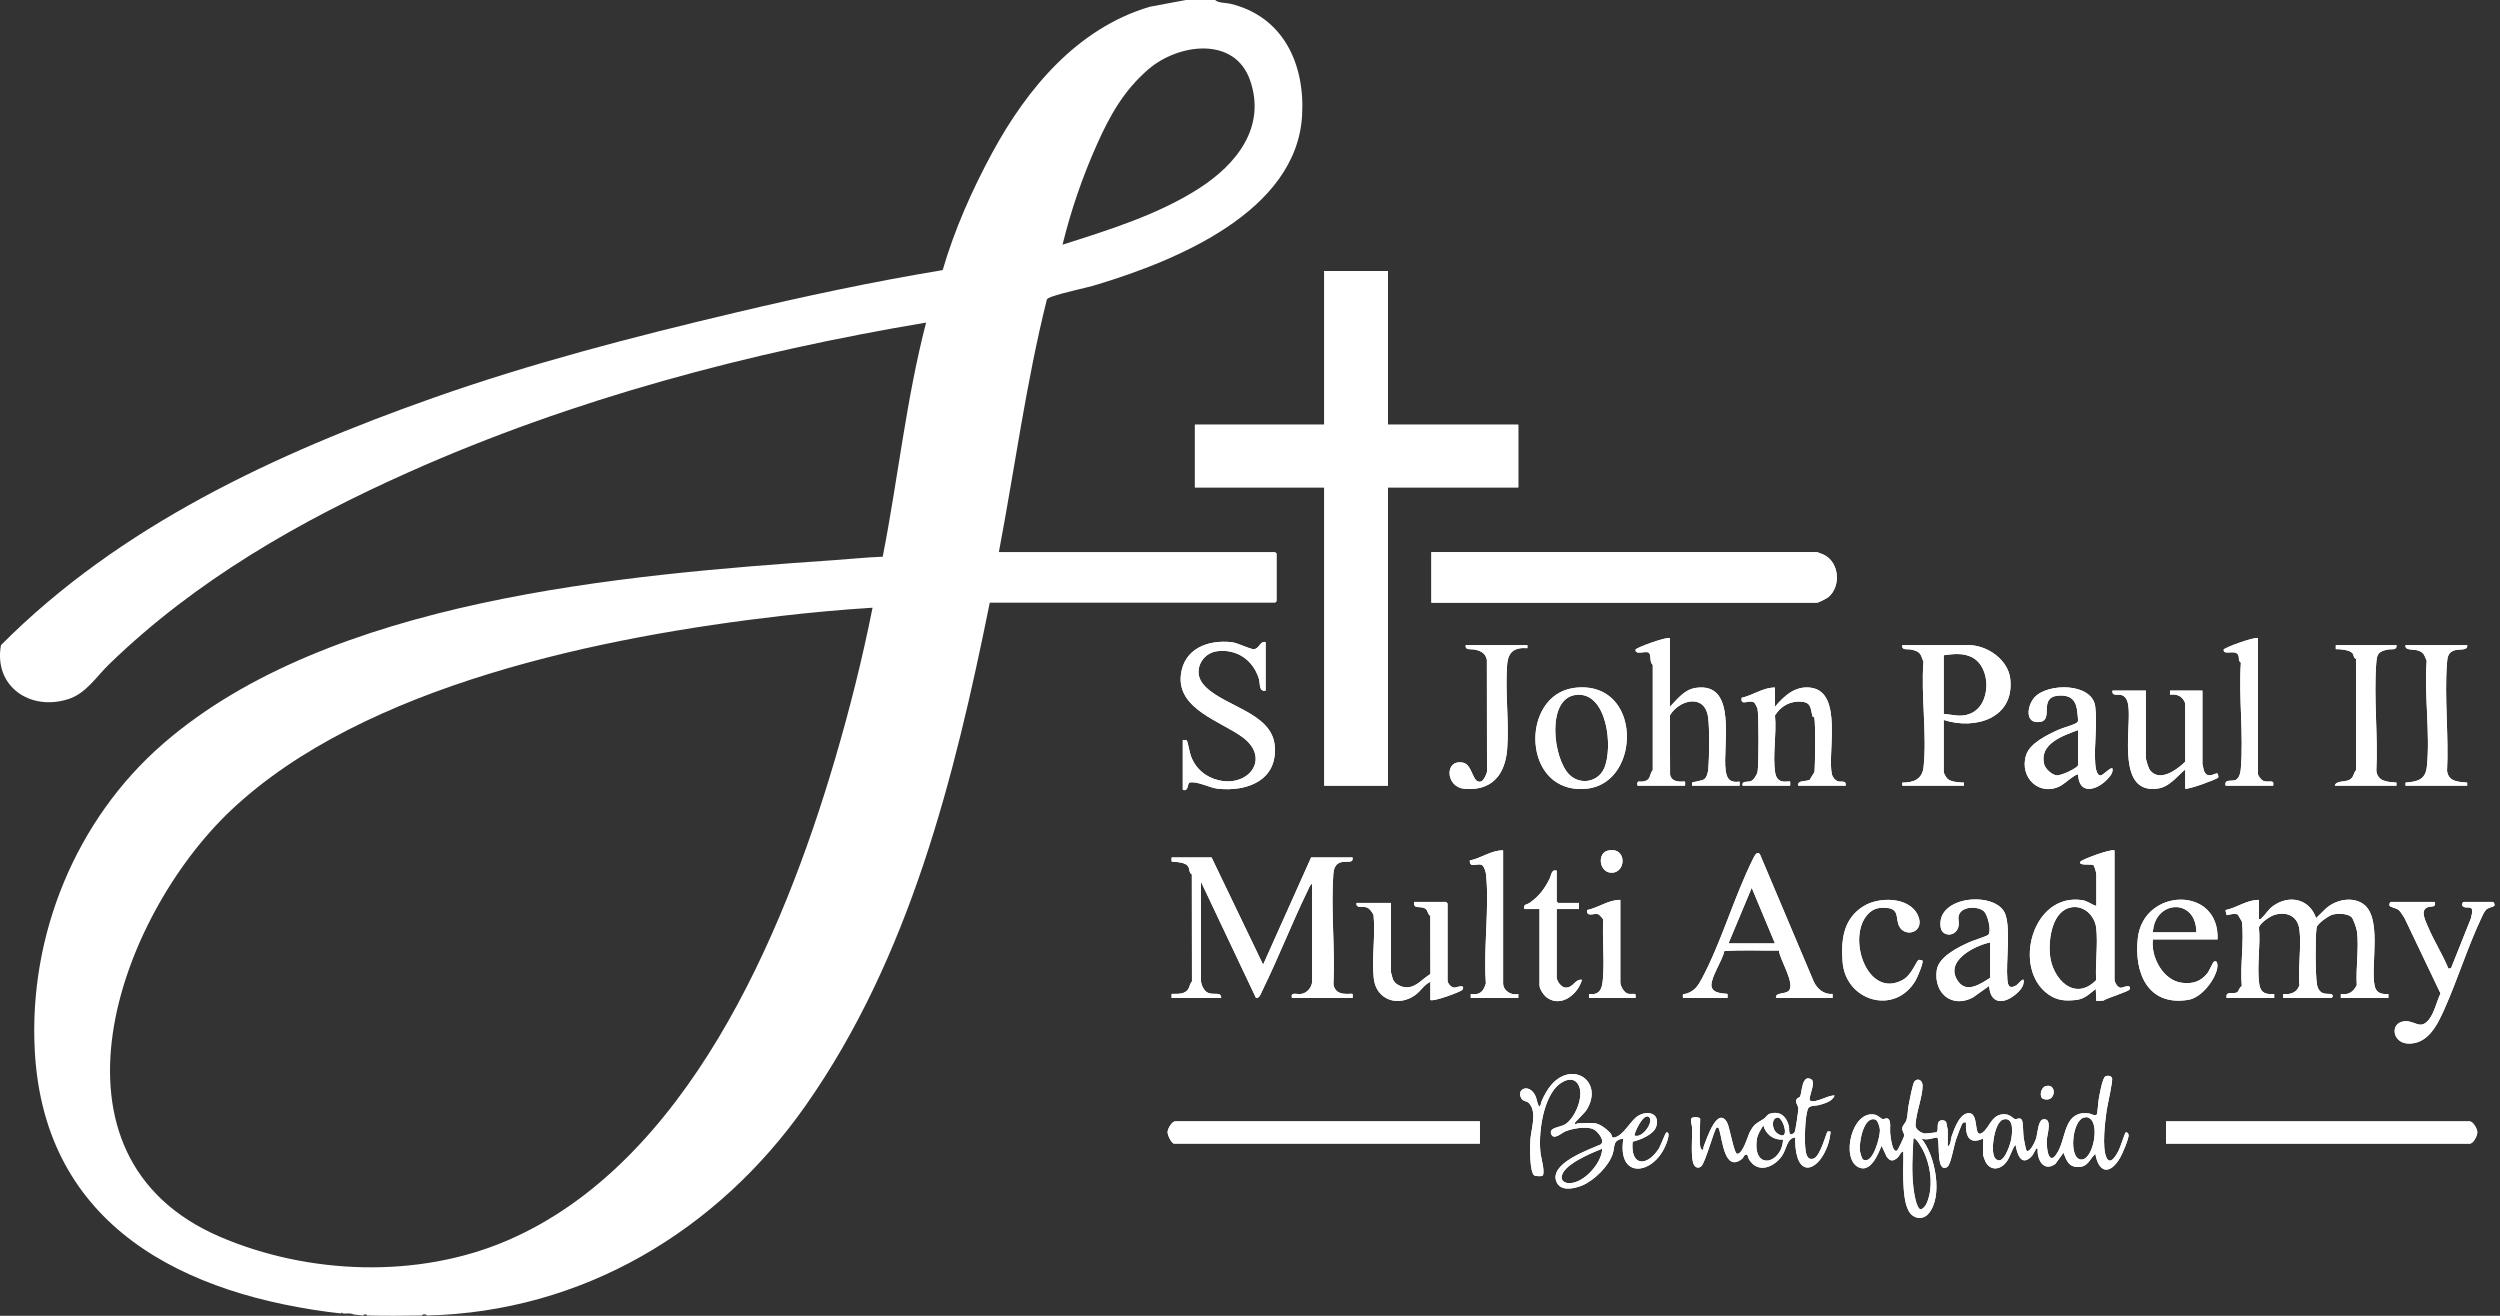 <svg width="152" height="80" viewBox="0 0 152 80" fill="none" xmlns="http://www.w3.org/2000/svg">
<rect x="0" y="0" width="152" height="80" fill="#333333" stroke="none"/>
<path d="M84.385 16.477H80.515V25.821H72.65V29.633H80.515V47.769H84.385V29.633H92.311V25.821H84.385V16.477Z" fill="white"/>
<path d="M87.028 36.642H110.468C110.563 36.642 111.071 36.385 111.171 36.3C111.943 35.635 111.83 34.213 110.911 33.739C110.857 33.712 110.492 33.568 110.468 33.568H87.028V36.642H87.028Z" fill="white"/>
<path d="M101.528 38.793C101.276 38.721 99.447 39.389 99.44 39.499C99.418 39.851 100.048 39.556 100.24 39.682C100.416 39.798 100.27 40.276 100.488 40.418V46.82C100.258 47.094 100.406 47.407 99.947 47.509C99.67 47.57 99.502 47.39 99.562 47.769H102.45C102.462 47.769 102.458 47.532 102.45 47.523C102.412 47.484 101.666 47.67 101.54 47.111L101.529 43.498C102.073 42.56 103.625 42.147 103.847 43.573C103.95 44.233 103.927 46.06 103.864 46.758C103.847 46.953 103.781 47.25 103.621 47.375C103.484 47.482 102.922 47.537 102.88 47.587C102.865 47.605 102.887 47.719 102.879 47.77H105.767C105.779 47.77 105.759 47.568 105.767 47.525C105.211 47.6 104.999 47.399 104.922 46.863C104.71 45.382 105.694 41.45 103.11 41.823C102.399 41.926 101.991 42.505 101.527 42.975V38.794L101.528 38.793Z" fill="white"/>
<path d="M137.286 38.793C137.034 38.721 135.205 39.389 135.198 39.499C135.173 39.9 135.967 39.415 136.106 39.882C136.157 40.05 136.065 40.142 136.246 40.295C136.105 42.385 136.419 44.688 136.241 46.753C136.221 46.977 136.15 47.327 135.92 47.421C135.662 47.527 135.227 47.344 135.32 47.769H138.208C138.299 47.35 137.931 47.605 137.609 47.476C137.492 47.429 137.286 47.174 137.286 47.062V38.793Z" fill="white"/>
<path d="M71.913 45.002V48.014C72.266 48.169 72.192 47.612 72.322 47.581C72.774 47.471 73.551 47.901 74.032 47.953C75.826 48.146 77.686 47.451 77.503 45.341C77.322 43.244 74.168 42.924 73.116 41.553C72.52 40.776 73.086 39.719 73.976 39.597C75.19 39.43 76.182 40.125 76.54 41.263C76.63 41.551 76.521 42.07 76.95 41.99V39.039C76.602 38.956 76.577 39.446 76.24 39.467C75.998 39.483 75.276 39.089 74.885 39.045C73.449 38.886 71.974 39.435 71.796 41.043C71.566 43.125 74.242 43.853 75.556 44.828C77.25 46.085 75.956 47.862 74.11 47.444C73.305 47.261 72.683 46.729 72.403 45.956C72.331 45.757 72.216 45.114 72.164 45.038C72.112 44.961 71.986 45.015 71.912 45.002H71.913Z" fill="white"/>
<path d="M92.865 39.223H89.116C89.068 39.569 89.424 39.44 89.673 39.496C90.047 39.58 90.317 39.709 90.402 40.118L90.41 46.881C90.421 47.039 90.189 47.472 90.056 47.513C89.502 47.682 89.559 46.492 88.948 46.369C87.819 46.14 87.881 47.846 89.021 47.956C90.655 48.114 91.523 47.09 91.638 45.527C91.759 43.881 91.504 42.062 91.633 40.42C91.695 39.624 92.073 39.355 92.865 39.407V39.223Z" fill="white"/>
<path d="M122.226 41.29C122.102 40.108 120.819 39.223 119.683 39.223H115.659C115.611 39.569 115.967 39.441 116.215 39.496C116.753 39.616 116.769 39.745 116.946 40.241C116.787 42.269 117.168 44.651 116.954 46.636C116.872 47.386 116.341 47.584 115.659 47.584V47.769H119.407V47.584C119.112 47.566 118.659 47.557 118.426 47.367C118.343 47.298 118.178 47.018 118.178 46.939V43.773C120.09 44.393 122.474 43.676 122.226 41.29ZM119.793 43.391C119.209 43.628 118.771 43.454 118.178 43.404V39.838C118.761 39.757 119.38 39.686 119.918 39.972C121.08 40.589 121.081 42.868 119.793 43.391Z" fill="white"/>
<path d="M145.704 39.223H142.017C142.005 39.223 142.025 39.425 142.017 39.469C142.273 39.461 142.863 39.512 143.03 39.716C143.123 39.83 143.079 39.992 143.244 40.065L143.251 46.819C143.053 47.053 143.126 47.315 142.771 47.446C142.53 47.535 142.01 47.482 141.957 47.768H145.705V47.584C145.161 47.536 144.571 47.531 144.482 46.872C144.59 44.751 144.319 42.458 144.474 40.358C144.515 39.789 144.574 39.625 145.149 39.497C145.397 39.442 145.753 39.57 145.705 39.224L145.704 39.223Z" fill="white"/>
<path d="M150.004 39.223H146.256C146.199 39.568 146.726 39.461 147.007 39.548C147.385 39.665 147.394 39.845 147.543 40.179C147.383 42.226 147.767 44.631 147.551 46.635C147.466 47.424 146.945 47.524 146.256 47.584V47.768H150.004V47.584C149.46 47.535 148.87 47.53 148.781 46.871C148.89 44.751 148.618 42.458 148.773 40.358C148.802 39.968 148.827 39.667 149.243 39.536C149.534 39.445 150.058 39.582 150.005 39.223L150.004 39.223Z" fill="white"/>
<path d="M95.739 41.822C92.353 42.234 92.526 48.409 96.514 47.947C99.825 47.563 99.845 41.323 95.739 41.822ZM97.52 46.741C97.143 47.555 96.092 47.736 95.442 47.125C94.419 46.164 93.998 42.484 95.799 42.252C97.725 42.003 98.103 45.483 97.52 46.741Z" fill="white"/>
<path d="M107.918 41.805C107.21 41.789 106.578 42.277 105.894 42.424C105.803 42.976 106.373 42.494 106.664 42.721C106.695 42.745 106.846 43.035 106.857 43.082C106.938 43.445 106.937 46.544 106.859 46.925C106.823 47.103 106.626 47.434 106.445 47.495C106.244 47.563 105.881 47.459 105.951 47.768H108.839C108.851 47.768 108.848 47.531 108.839 47.523C108.766 47.446 108.062 47.763 107.932 46.985C107.76 45.959 108.028 44.563 107.918 43.497C108.279 42.918 108.86 42.599 109.548 42.663C110.14 42.718 110.079 43.105 110.194 43.541C110.208 43.593 110.301 43.586 110.311 43.63C110.389 43.959 110.367 46.519 110.317 46.941C110.314 46.974 110.066 47.32 110.041 47.404C109.857 47.535 109.259 47.41 109.329 47.768H112.217C112.261 47.429 111.976 47.557 111.77 47.509C111.577 47.463 111.409 47.234 111.371 47.047C111.109 45.753 112.044 42.124 110.144 41.819C109.173 41.664 108.492 42.29 107.917 42.972V41.804L107.918 41.805Z" fill="white"/>
<path d="M128.438 46.724C128.335 46.613 127.891 47.128 127.722 47.145C127.469 47.169 127.406 46.632 127.392 46.449C127.307 45.353 127.532 44.003 127.389 42.948C127.193 41.507 124.514 41.518 123.708 42.39C123.24 42.896 123.087 44.04 124.042 43.892C124.883 43.762 123.908 42.394 125.149 42.295C125.77 42.246 126.149 42.459 126.272 43.081C126.29 43.17 126.354 43.735 126.343 43.806C126.331 43.896 126.323 43.901 126.252 43.951C126.068 44.081 125.412 44.252 125.141 44.377C124.476 44.681 123.419 45.174 123.184 45.923C122.761 47.272 124.011 48.486 125.325 47.758C125.477 47.674 126.257 46.997 126.349 47.092C126.401 48.362 127.489 48.055 128.133 47.371C128.297 47.197 128.489 46.976 128.438 46.724ZM126.35 46.508C126.35 46.684 125.31 47.173 125.045 47.142C124.758 47.11 124.363 46.757 124.29 46.479C123.957 45.214 125.444 44.725 126.35 44.387V46.508Z" fill="white"/>
<path d="M130.466 41.99H128.438C128.392 42.354 128.759 42.19 128.995 42.263C129.352 42.374 129.401 42.807 129.424 43.125C129.526 44.563 128.728 48.332 131.219 47.939C131.919 47.828 132.354 47.204 132.862 46.785V47.953C133.112 48.003 134.803 47.366 134.865 47.279C134.9 47.229 134.836 47.042 134.825 47.033C134.714 46.95 134.205 47.43 133.996 46.85C133.983 46.813 133.907 46.468 133.907 46.447V41.99H131.941C131.928 41.99 131.949 42.192 131.941 42.236C132.377 42.185 132.712 42.331 132.86 42.762L132.864 46.312C132.365 46.799 131.306 47.59 130.711 46.818C130.633 46.716 130.467 46.184 130.467 46.078V41.99H130.466Z" fill="white"/>
<path d="M91.39 51.704C90.68 51.685 90.051 52.182 89.362 52.319C89.349 52.852 89.869 52.412 90.136 52.62C90.231 52.694 90.337 53.017 90.349 53.145C90.563 55.221 90.185 57.669 90.341 59.784C90.2 60.283 89.97 60.519 89.423 60.434C89.432 60.478 89.411 60.68 89.423 60.68H92.311C92.323 60.68 92.303 60.478 92.311 60.434C91.889 60.546 91.389 60.236 91.389 59.788V51.704H91.39Z" fill="white"/>
<path d="M97.762 51.716C97.101 51.867 97.226 53.008 97.934 53.059C98.891 53.129 98.942 51.447 97.762 51.716Z" fill="white"/>
<path d="M128.96 60.058C128.739 60.056 128.561 59.721 128.561 59.542V51.704C128.293 51.609 126.58 52.263 126.499 52.379C126.304 52.658 127.145 52.519 127.272 52.594C127.341 52.635 127.456 53.071 127.456 53.148V55.085C127.166 54.996 126.926 54.779 126.612 54.731C123.545 54.254 122.321 58.93 124.56 60.472C125.087 60.835 125.561 60.865 126.196 60.801C126.751 60.746 127.011 60.438 127.424 60.125L127.456 60.864L127.888 60.835C128.081 60.688 129.443 60.278 129.481 60.154C129.595 59.779 129.058 60.059 128.96 60.058ZM127.446 59.594C126.134 60.925 124.784 59.526 124.637 58.059C124.54 57.093 124.773 55.343 125.965 55.161C126.726 55.046 127.362 55.685 127.449 56.413C127.566 57.399 127.384 58.586 127.446 59.594Z" fill="white"/>
<path d="M111.42 60.433C110.911 60.478 110.495 60.137 110.282 59.697L107.014 51.964C106.827 51.651 106.624 52.137 106.555 52.277C105.426 54.557 104.653 57.298 103.466 59.514C103.235 59.945 103.045 60.23 102.57 60.403C102.36 60.479 102.286 60.338 102.327 60.679H105.03C105.042 60.679 105.039 60.443 105.03 60.434C104.988 60.392 104.072 60.471 104.054 59.913C104.037 59.379 104.73 58.39 104.838 57.826C105.927 57.744 107.057 57.809 108.161 57.793C108.186 58.301 109.17 59.811 108.762 60.233C108.529 60.475 107.93 60.312 107.979 60.679H111.42C111.432 60.679 111.411 60.478 111.42 60.433ZM105.091 57.359L106.505 53.978L107.918 57.359H105.091Z" fill="white"/>
<path d="M73.664 52.134H71.237C71.225 52.134 71.229 52.371 71.237 52.379C71.272 52.414 71.942 52.372 72.192 52.623C72.372 52.804 72.254 53.052 72.464 53.161L72.471 59.669C72.277 59.893 72.37 60.117 72.067 60.311C71.79 60.489 71.266 60.403 71.237 60.434C71.229 60.443 71.225 60.68 71.237 60.68H74.248C74.245 60.232 73.731 60.574 73.357 60.311C73.162 60.175 73.019 59.829 73.019 59.604V53.61L76.368 60.684C76.584 60.705 76.677 60.375 76.758 60.21C77.738 58.213 78.548 56.123 79.521 54.122C79.584 53.991 79.641 53.8 79.777 53.733V59.666C79.777 60.011 79.479 60.376 79.128 60.431C78.823 60.477 78.455 60.277 78.549 60.68H82.235C82.248 60.68 82.244 60.443 82.235 60.435C82.17 60.366 81.187 60.654 81.073 59.845C81.179 57.659 80.913 55.313 81.065 53.147C81.141 52.062 82.042 52.547 82.208 52.323C82.252 52.262 82.234 52.2 82.235 52.135H79.716L76.797 58.652L73.664 52.135V52.134Z" fill="white"/>
<path d="M94.646 52.933C94.314 52.845 94.331 53.207 94.207 53.447C93.885 54.074 93.587 54.474 93.008 54.89C92.818 55.027 92.608 54.945 92.68 55.269H93.602V59.91C93.602 60.141 93.875 60.534 94.073 60.669C94.943 61.263 95.944 60.435 96.182 59.573C95.768 59.501 95.658 60.072 95.178 60.047C94.914 60.033 94.646 59.636 94.646 59.419V55.269H95.998V54.9H94.739C94.732 54.9 94.646 54.814 94.646 54.808V52.932V52.933Z" fill="white"/>
<path d="M98.517 54.716C97.808 54.697 97.178 55.195 96.489 55.331C96.475 55.801 96.892 55.494 97.185 55.588C97.228 55.601 97.47 55.862 97.476 55.911C97.417 57.004 97.54 58.151 97.475 59.237C97.437 59.859 97.428 60.55 96.612 60.434C96.62 60.477 96.6 60.679 96.612 60.679H99.438C99.51 60.286 99.276 60.484 98.99 60.42C98.738 60.364 98.516 59.947 98.516 59.726V54.715L98.517 54.716Z" fill="white"/>
<path d="M116.886 58.408C116.876 58.394 116.694 58.337 116.642 58.369C116.507 58.453 116.23 59.275 115.692 59.575C113.622 60.727 112.358 57.279 113.42 55.765C113.765 55.273 114.18 55.135 114.769 55.206C115.485 55.293 115.252 55.862 115.461 56.297C115.829 57.059 117.081 56.673 116.604 55.645C116.08 54.512 114.234 54.517 113.304 55.096C112.068 55.865 111.924 57.15 112.031 58.499C112.217 60.853 115.193 61.772 116.467 59.614C116.564 59.449 116.965 58.515 116.885 58.409L116.886 58.408Z" fill="white"/>
<path d="M123.031 59.573C122.964 59.492 122.671 59.864 122.597 59.906C122.175 60.146 122.08 59.953 122.047 59.544C121.954 58.438 122.259 56.578 121.93 55.603C121.441 54.154 117.664 54.423 117.997 56.403C118.095 56.983 118.978 56.975 119.086 56.269C119.129 55.98 118.991 55.813 119.149 55.533C119.393 55.102 120.256 55.096 120.605 55.392C120.87 55.615 121.096 56.629 120.883 56.839C120.801 56.92 119.941 57.193 119.734 57.287C119.055 57.597 117.869 58.165 117.753 58.994C117.56 60.383 118.677 61.328 119.956 60.645L120.943 59.942C120.994 60.946 121.685 61.101 122.438 60.546C122.731 60.33 123.108 59.965 123.031 59.573ZM121.004 59.45C120.457 59.796 119.603 60.406 119.072 59.692C118.155 58.457 120.027 57.501 121.004 57.298V59.45Z" fill="white"/>
<path d="M134.828 57.114C134.949 53.843 130.338 53.974 129.981 57.028C129.734 59.141 130.593 61.204 133.062 60.788C133.834 60.657 134.64 59.631 134.801 58.9C134.838 58.737 134.847 58.305 134.579 58.494C134.546 58.517 134.322 59.041 134.184 59.204C133.771 59.691 133.337 59.818 132.707 59.76C131.54 59.652 130.757 58.209 130.896 57.114H134.828ZM133.538 56.684H130.896C130.993 54.72 133.532 54.563 133.538 56.684Z" fill="white"/>
<path d="M137.347 54.716C136.635 54.694 136.006 55.189 135.32 55.331C135.301 55.352 135.369 55.629 135.382 55.638C135.41 55.658 135.836 55.493 136.058 55.606C136.091 55.668 136.304 56.009 136.307 56.033C136.454 57.228 136.189 58.73 136.302 59.96C136.134 60.027 136.125 60.281 135.996 60.341C135.761 60.453 135.283 60.23 135.382 60.678H138.269C138.282 60.678 138.261 60.477 138.269 60.433C137.755 60.472 137.445 60.379 137.363 59.832C137.208 58.791 137.449 57.475 137.344 56.402C137.38 56.131 138.032 55.698 138.286 55.623C139.05 55.398 139.706 55.702 139.807 56.526C139.933 57.56 139.712 58.845 139.803 59.907C139.656 60.349 139.259 60.486 138.822 60.433C138.831 60.477 138.81 60.678 138.822 60.678H141.741C141.783 60.678 141.894 60.537 141.773 60.461C141.662 60.39 141.41 60.471 141.196 60.363C140.981 60.254 140.899 60.046 140.866 59.832C140.774 59.243 140.765 56.996 140.847 56.402C140.88 56.159 141.587 55.667 141.831 55.604C142.135 55.527 142.732 55.531 142.971 55.758C143.091 55.873 143.287 56.472 143.309 56.649C143.428 57.637 143.228 58.879 143.292 59.894C143.084 60.303 142.803 60.51 142.324 60.432C142.333 60.476 142.312 60.678 142.324 60.678H145.212C145.224 60.678 145.204 60.476 145.212 60.432C144.812 60.464 144.47 60.38 144.379 59.944C144.11 58.655 144.901 55.641 143.585 54.897C142.896 54.507 141.972 54.734 141.408 55.244L140.819 55.821C140.413 54.635 139.169 54.376 138.188 55.094C137.902 55.303 137.759 55.585 137.534 55.793C137.473 55.849 137.447 55.904 137.347 55.883V54.715V54.716Z" fill="white"/>
<path d="M86.966 60.802C87.204 60.911 88.85 60.277 88.904 60.19C89.147 59.801 88.516 60.043 88.462 60.046C88.236 60.062 88.011 59.797 88.011 59.603V54.931C88.011 54.924 87.925 54.839 87.918 54.839H85.983C85.906 55.311 86.372 55.056 86.655 55.242C86.84 55.363 86.778 55.581 86.964 55.681L86.969 59.224C86.488 59.495 86.13 60.03 85.522 60.03C85.211 60.03 84.812 59.848 84.688 59.546C84.669 59.499 84.57 59.133 84.57 59.111V54.9H82.481C82.412 55.233 82.839 55.11 83.052 55.159C83.266 55.208 83.412 55.442 83.511 55.622C83.637 56.854 83.394 58.272 83.525 59.48C83.669 60.803 85.017 61.254 86.065 60.484C86.384 60.25 86.609 59.848 86.967 59.695V60.802H86.966Z" fill="white"/>
<path d="M148.038 54.839H145.365C145.305 54.839 145.235 54.995 145.3 55.089C145.341 55.147 145.706 55.22 145.841 55.329C145.943 55.411 146.129 55.715 146.206 55.842L148.383 60.402C148.159 60.867 148.008 61.564 147.696 61.965C147.158 62.657 146.86 62.056 146.228 62.09C145.288 62.14 145.425 63.407 146.409 63.449C147.628 63.501 148.206 62.282 148.62 61.353C149.417 59.567 150.026 57.599 150.854 55.842C150.932 55.676 151.039 55.416 151.169 55.297C151.31 55.168 151.637 55.136 151.662 55.052C151.685 54.977 151.624 54.839 151.571 54.839H149.789C149.728 54.839 149.631 55.034 149.757 55.118C150.043 55.308 150.486 54.88 150.232 55.836L149.026 58.86L148.867 58.898C148.513 58.035 147.972 57.188 147.616 56.336C147.479 56.007 147.123 55.35 147.593 55.163C147.83 55.068 148.12 55.212 148.037 54.84L148.038 54.839Z" fill="white"/>
<path d="M101.314 68.856C101.259 68.868 100.958 69.685 100.842 69.86C100.12 70.951 99.125 70.915 99.263 69.417C99.716 69.31 100.555 68.976 100.701 68.489C100.937 67.698 100.204 67.493 99.614 67.833C99.13 68.112 98.693 69.102 98.114 69.164C97.976 69.178 98.021 69.03 97.931 68.92C97.741 68.686 97.308 68.352 97.012 68.302C96.729 68.255 96.221 68.302 95.906 68.302C95.898 68.302 95.743 68.423 95.753 68.272C95.757 68.217 96.358 67.662 96.478 67.461C97.507 65.751 95.634 64.477 94.341 65.937C94.094 66.216 93.885 66.591 93.739 66.933C93.689 67.048 93.649 67.455 93.526 67.179C93.444 66.997 93.437 66.78 93.329 66.578C92.943 65.857 92.168 66.218 92.503 66.789C92.62 66.989 92.826 66.909 92.989 67.102C93.458 67.656 93.086 68.669 93.046 69.314C93.023 69.685 92.986 71.286 93.293 71.47C93.366 71.513 93.66 71.521 93.745 71.501C93.999 71.441 93.697 70.377 93.671 70.169C93.521 68.993 93.777 67.04 94.587 66.122C94.937 65.724 95.651 65.364 95.971 65.962C96.328 66.631 95.791 67.915 95.202 68.335C94.919 68.538 94.185 68.538 94.302 68.918C94.443 69.376 94.953 68.877 95.164 68.79C95.59 68.614 96.423 68.467 96.853 68.645C97.13 68.76 97.625 69.368 97.313 69.588C96.578 69.909 94.177 70.742 94.632 71.852C94.881 72.463 95.714 72.271 96.181 72.082C96.91 71.788 97.817 70.903 98.055 70.146C98.204 69.675 98.032 69.32 98.701 69.225C98.305 71.761 100.579 71.458 101.312 69.531C101.355 69.419 101.593 68.791 101.314 68.856ZM100.239 67.899C100.613 68.136 99.872 69.245 99.377 69.04C99.318 68.987 99.887 67.675 100.239 67.899ZM95.243 71.917C95.084 71.882 94.949 71.764 94.948 71.593C94.946 70.824 96.802 70.09 97.41 69.839C97.423 70.729 96.159 72.116 95.243 71.917Z" fill="white"/>
<path d="M129.419 69.005C129.412 68.904 129.301 68.806 129.238 68.856C129.191 68.894 128.898 69.803 128.8 69.986C128.657 70.253 128.295 70.887 128.067 70.365C127.798 69.755 127.983 68.239 128.079 67.543C128.124 67.211 128.485 65.688 128.409 65.536C128.339 65.396 128.139 65.379 128.008 65.444C127.821 65.534 127.643 66.614 127.596 66.876C127.567 67.039 127.529 67.689 127.489 67.752C127.398 67.894 127.136 67.71 126.99 67.693C125.552 67.527 125.626 68.99 125.194 69.882C124.637 71.031 124.419 70.049 124.446 69.317C124.458 68.99 124.812 67.972 124.234 68.055C123.899 68.103 123.894 68.951 123.78 69.266C123.73 69.404 123.421 70.106 123.217 69.963C123.184 69.939 123.055 69.296 123.039 69.187C123.005 68.955 123.009 68.262 122.94 68.119C122.832 67.895 122.63 68.062 122.517 68.042C122.433 68.028 122.227 67.778 121.949 67.752C121.125 67.675 120.995 68.487 120.579 68.83C119.941 69.355 120.366 67.737 119.745 67.682C119.171 67.632 118.831 68.605 118.667 69.068C118.592 69.28 118.628 69.592 118.424 69.716V68.703C118.424 68.678 118.342 68.262 118.332 68.24C118.263 68.093 118.01 68.069 117.9 68.178C117.726 68.35 117.904 68.786 117.709 68.848C117.672 68.859 117.096 68.921 117.047 68.917C116.801 68.894 116.453 68.677 116.462 68.405C116.484 67.69 116.903 66.654 116.893 65.996C116.889 65.717 116.635 65.512 116.411 65.736C116.291 65.856 116.097 66.937 116.047 67.185C115.987 67.478 115.995 67.831 115.915 68.098C115.856 68.3 115.676 68.404 115.659 68.585C115.639 68.788 115.785 68.886 115.771 69.055C115.763 69.152 115.387 69.93 115.344 69.954C115.041 70.127 114.946 69.085 114.922 68.886C114.898 68.678 114.993 68.138 114.799 68.023C114.677 67.949 114.569 68.055 114.469 68.04C114.377 68.026 114.188 67.817 114.004 67.775C112.607 67.46 111.913 70.402 112.974 70.958C113.722 71.35 114.186 70.189 114.4 69.656L114.71 70.328C114.931 70.623 115.106 70.618 115.373 70.383C115.524 70.25 115.543 70.019 115.72 70.024C115.742 70.586 115.693 71.156 115.718 71.717C115.744 72.297 115.769 73.099 116.038 73.61C116.292 74.091 116.88 74.215 117.247 73.796C118.163 72.749 117.663 70.243 116.826 69.225C117.215 69.356 117.443 69.178 117.807 69.165C117.914 69.662 117.831 70.213 117.959 70.704C118.024 70.957 118.196 71.134 118.427 70.918C118.611 70.746 118.805 69.654 118.914 69.316C118.963 69.163 119.273 68.314 119.343 68.269C119.406 68.229 119.461 68.238 119.53 68.242C119.507 69.022 119.673 69.633 120.574 69.225V70.239C120.574 70.272 120.694 70.586 120.724 70.642C121.016 71.189 121.577 71.14 121.952 70.695C122.229 70.368 122.291 69.923 122.54 69.594C122.635 70.102 122.855 70.922 123.463 70.363C123.643 70.197 123.645 70.091 123.754 69.919C123.793 69.857 123.749 69.809 123.892 69.84C123.837 70.5 124.253 71.282 124.969 70.764L125.458 70.085C125.663 70.607 125.796 70.995 126.444 70.949C126.947 70.914 127.08 70.457 127.394 70.147C127.614 71.36 128.297 71.425 128.901 70.394C129.04 70.156 129.434 69.239 129.419 69.005ZM113.275 70.502C113.191 70.454 113.091 70.049 113.079 69.931C113.033 69.446 113.301 67.847 114.019 68.068C114.178 68.117 114.296 68.555 114.301 68.707C114.314 69.082 113.882 70.847 113.275 70.502ZM116.931 69.95C117.34 70.775 117.512 71.83 117.287 72.729C117.218 73.006 117.088 73.421 116.796 73.53C116.507 73.532 116.365 72.448 116.335 72.206C116.217 71.218 116.281 70.215 116.335 69.225C116.458 69.085 116.895 69.876 116.931 69.95ZM122.264 69.349C122.193 69.66 121.781 70.956 121.308 70.427C120.989 70.071 121.25 68.231 121.785 68.069C122.481 67.859 122.355 68.95 122.264 69.349ZM126.511 70.5C125.774 70.419 125.973 68.14 126.703 67.948C126.897 67.898 126.984 67.924 127.121 68.053C127.65 68.549 127.215 70.578 126.511 70.5Z" fill="white"/>
<path d="M110.633 67.178C110.969 67.078 111.398 66.966 111.543 66.613C111.215 66.547 110.359 67.107 110.065 66.922C109.877 66.805 110.444 65.817 110.13 65.628C109.562 65.287 109.561 66.4 109.452 66.656C109.409 66.755 109.232 66.731 109.205 66.923C109.18 67.098 109.334 67.205 109.337 67.41C109.34 67.569 109.162 68.814 109.104 68.86C108.697 69.196 108.811 68.67 108.763 68.471C108.624 67.895 108.238 67.52 107.607 67.715C107.449 67.764 107.364 67.942 107.24 68.024C106.801 68.312 106.664 68.303 106.389 68.833C106.256 69.089 105.965 70.178 105.617 70.151C105.422 70.136 105.162 68.509 105.003 68.238C104.415 67.237 103.772 69.245 103.614 69.622C103.577 69.709 103.558 69.807 103.555 69.901C103.43 69.956 103.38 69.749 103.371 69.686C103.308 69.231 103.371 68.516 103.371 68.026C103.371 67.921 102.925 67.878 102.845 67.992C102.753 68.122 102.877 68.409 102.882 68.577C102.897 69.072 102.774 70.515 103.009 70.846C103.121 71.004 103.276 71.045 103.43 70.914C103.692 70.713 104.248 68.548 104.385 68.548C104.503 68.548 104.507 68.618 104.535 68.706C104.725 69.301 104.858 71.309 105.921 70.454C105.991 70.398 106.026 70.268 106.072 70.238C106.298 70.092 106.248 70.35 106.353 70.513C106.901 71.369 107.855 70.967 108.336 70.29C108.64 69.86 108.638 69.189 109.146 69.163C109.128 72.278 111.101 70.889 111.298 68.828C111.295 68.768 111.138 68.787 111.118 68.8C111.039 68.85 110.68 70.309 110.27 70.441C109.846 70.578 109.789 70.094 109.758 69.75C109.712 69.219 109.743 67.928 109.912 67.44C110.002 67.18 110.381 67.253 110.633 67.178ZM106.817 69.261C106.854 68.991 107.058 68.652 107.211 68.426C107.366 68.97 107.831 69.331 108.409 69.287C108.347 70.763 106.547 71.218 106.817 69.261ZM108.071 68.918C107.713 68.678 107.681 67.977 108.082 67.944C108.416 67.915 108.892 69.47 108.071 68.918Z" fill="white"/>
<path d="M124.366 66.04C124.077 66.127 123.957 66.721 124.24 66.817C125.013 67.079 125.09 65.822 124.366 66.04Z" fill="white"/>
<path d="M89.977 68.179H71.452C71.257 68.179 70.996 68.62 70.989 68.827C70.982 69.034 71.238 69.532 71.391 69.532H89.977V68.18V68.179Z" fill="white"/>
<path d="M131.695 69.532H150.158C150.379 69.532 150.628 69.056 150.621 68.827C150.615 68.62 150.353 68.179 150.158 68.179H131.695V69.531V69.532Z" fill="white"/>
<path d="M63.927 18.045C64.791 17.743 65.837 17.566 66.737 17.292C71.489 15.85 78.816 12.877 79.166 7.042C79.355 3.899 78.028 0.995 74.791 0.225C74.509 0.158 74.081 0.194 73.879 0H72.097L69.899 0.413C65.502 1.719 62.441 5.387 60.33 9.282C59.1 11.553 58.041 13.937 57.315 16.422C53.071 17.124 48.865 18.024 44.682 19.015C38.509 20.477 32.305 22.083 26.327 24.195C16.776 27.569 7.276 31.962 0.059 39.224C-0.393 41.728 1.826 43.246 4.142 42.51C5.235 42.163 5.84 41.157 6.631 40.39C11.876 35.297 18.221 31.663 24.87 28.7C34.85 24.25 45.529 21.423 56.307 19.612C55.093 24.288 54.599 29.111 53.669 33.848C52.672 33.885 51.678 33.99 50.685 34.059C37.819 34.945 20.022 36.441 9.919 45.217C4.609 49.828 1.73 56.861 2.116 63.908C2.699 74.561 11.187 78.77 20.733 79.861L20.764 79.799L20.856 79.861C20.995 79.875 21.146 79.848 21.286 79.861C21.409 79.871 21.49 79.917 21.532 79.922C21.714 79.942 21.904 79.967 22.085 79.983C22.105 79.891 22.305 79.888 22.33 79.983C23.428 80.012 24.551 79.998 25.648 79.983C25.689 79.886 25.915 79.886 25.956 79.983C35.417 79.758 43.627 74.849 48.984 67.215C55.306 58.207 58.026 47.306 60.178 36.642H77.535C77.541 36.642 77.627 36.555 77.627 36.549V33.659C77.627 33.653 77.541 33.567 77.535 33.567H60.731C61.702 28.446 62.387 23.26 63.652 18.2C63.696 18.135 63.847 18.073 63.927 18.045ZM66.68 8.812C67.471 7.035 68.328 5.5 69.823 4.211C71.628 2.655 75.077 2.168 76.013 4.904C76.984 7.741 75.176 9.985 72.928 11.436C70.425 13.053 67.423 13.976 64.602 14.878C65.107 12.81 65.812 10.759 66.68 8.812ZM50.747 46.231C47.59 56.932 41.723 70.781 30.789 75.445C25.387 77.749 18.746 77.499 13.38 75.199C1.996 70.317 7.146 55.79 14.035 49.274C22.125 41.623 36.736 38.691 47.498 37.448C49.342 37.235 51.202 37.064 53.051 36.949C52.429 40.072 51.648 43.177 50.747 46.231Z" fill="white"/>
<path d="M84.385 16.477V25.821H92.311V29.633H84.385V47.769H80.515V29.633H72.65V25.821H80.515V16.477H84.385Z" fill="white"/>
<path d="M87.028 36.642V33.568H110.468C110.492 33.568 110.857 33.712 110.91 33.739C111.83 34.214 111.943 35.636 111.17 36.3C111.071 36.385 110.562 36.642 110.467 36.642H87.027H87.028Z" fill="white"/>
<path d="M73.664 52.134L76.797 58.651L79.716 52.134H82.235C82.234 52.199 82.252 52.261 82.208 52.321C82.042 52.546 81.141 52.061 81.065 53.145C80.913 55.311 81.179 57.658 81.073 59.843C81.187 60.653 82.17 60.364 82.235 60.433C82.244 60.442 82.248 60.679 82.235 60.679H78.549C78.455 60.276 78.823 60.476 79.128 60.429C79.479 60.375 79.777 60.01 79.777 59.664V53.731C79.64 53.799 79.584 53.99 79.521 54.12C78.549 56.122 77.738 58.212 76.758 60.209C76.677 60.374 76.584 60.703 76.368 60.682L73.019 53.608V59.603C73.019 59.828 73.162 60.173 73.357 60.31C73.73 60.572 74.244 60.23 74.248 60.678H71.237C71.225 60.678 71.229 60.441 71.237 60.433C71.267 60.402 71.79 60.487 72.067 60.31C72.37 60.115 72.277 59.891 72.471 59.668L72.464 53.16C72.254 53.051 72.372 52.803 72.192 52.622C71.942 52.371 71.272 52.413 71.237 52.378C71.229 52.369 71.225 52.132 71.237 52.132H73.664V52.134Z" fill="white"/>
<path d="M129.419 69.005C129.412 68.904 129.301 68.806 129.238 68.856C129.191 68.894 128.898 69.803 128.8 69.986C128.657 70.253 128.295 70.887 128.067 70.365C127.798 69.755 127.983 68.239 128.079 67.543C128.124 67.211 128.485 65.688 128.409 65.536C128.339 65.396 128.139 65.379 128.008 65.444C127.821 65.534 127.643 66.614 127.596 66.876C127.567 67.039 127.529 67.689 127.489 67.752C127.398 67.894 127.136 67.71 126.99 67.693C125.552 67.527 125.626 68.99 125.194 69.882C124.637 71.031 124.419 70.049 124.446 69.317C124.458 68.99 124.812 67.972 124.234 68.055C123.899 68.103 123.894 68.951 123.78 69.266C123.73 69.404 123.421 70.106 123.217 69.963C123.184 69.939 123.055 69.296 123.039 69.187C123.005 68.955 123.009 68.262 122.94 68.119C122.832 67.895 122.63 68.062 122.517 68.042C122.433 68.028 122.227 67.778 121.949 67.752C121.125 67.675 120.995 68.487 120.579 68.83C119.941 69.355 120.366 67.737 119.745 67.682C119.171 67.632 118.831 68.605 118.667 69.068C118.592 69.28 118.628 69.592 118.424 69.716V68.703C118.424 68.678 118.342 68.262 118.332 68.24C118.263 68.093 118.01 68.069 117.9 68.178C117.726 68.35 117.904 68.786 117.709 68.848C117.672 68.859 117.096 68.921 117.047 68.917C116.801 68.894 116.453 68.677 116.462 68.405C116.484 67.69 116.903 66.654 116.893 65.996C116.889 65.717 116.635 65.512 116.411 65.736C116.291 65.856 116.097 66.937 116.047 67.185C115.987 67.478 115.995 67.831 115.915 68.098C115.856 68.3 115.676 68.404 115.659 68.585C115.639 68.788 115.785 68.886 115.771 69.055C115.763 69.152 115.387 69.93 115.344 69.954C115.041 70.127 114.946 69.085 114.922 68.886C114.898 68.678 114.993 68.138 114.799 68.023C114.677 67.949 114.569 68.055 114.469 68.04C114.377 68.026 114.188 67.817 114.004 67.775C112.607 67.46 111.913 70.402 112.974 70.958C113.722 71.35 114.186 70.189 114.4 69.656L114.71 70.328C114.931 70.623 115.106 70.618 115.373 70.383C115.524 70.25 115.543 70.019 115.72 70.024C115.742 70.586 115.693 71.156 115.718 71.717C115.744 72.297 115.769 73.099 116.038 73.61C116.292 74.091 116.88 74.215 117.247 73.796C118.163 72.749 117.663 70.243 116.826 69.225C117.215 69.356 117.443 69.178 117.807 69.165C117.914 69.662 117.831 70.213 117.959 70.704C118.024 70.957 118.196 71.134 118.427 70.918C118.611 70.746 118.805 69.654 118.914 69.316C118.963 69.163 119.273 68.314 119.343 68.269C119.406 68.229 119.461 68.238 119.53 68.242C119.507 69.022 119.673 69.633 120.574 69.225V70.239C120.574 70.272 120.694 70.586 120.724 70.642C121.016 71.189 121.577 71.14 121.952 70.695C122.229 70.368 122.291 69.923 122.54 69.594C122.635 70.102 122.855 70.922 123.463 70.363C123.643 70.197 123.645 70.091 123.754 69.919C123.793 69.857 123.749 69.809 123.892 69.84C123.837 70.5 124.253 71.282 124.969 70.764L125.458 70.085C125.663 70.607 125.796 70.995 126.444 70.949C126.947 70.914 127.08 70.457 127.394 70.147C127.614 71.36 128.297 71.425 128.901 70.394C129.04 70.156 129.434 69.239 129.419 69.005ZM113.275 70.502C113.191 70.454 113.091 70.049 113.079 69.931C113.033 69.446 113.301 67.847 114.019 68.068C114.178 68.117 114.296 68.555 114.301 68.707C114.314 69.082 113.882 70.847 113.275 70.502ZM116.931 69.95C117.34 70.775 117.512 71.83 117.287 72.729C117.218 73.006 117.088 73.421 116.796 73.53C116.507 73.532 116.365 72.448 116.335 72.206C116.217 71.218 116.281 70.215 116.335 69.225C116.458 69.085 116.895 69.876 116.931 69.95ZM122.264 69.349C122.193 69.66 121.781 70.956 121.308 70.427C120.989 70.071 121.25 68.231 121.785 68.069C122.481 67.859 122.355 68.95 122.264 69.349ZM126.511 70.5C125.774 70.419 125.973 68.14 126.703 67.948C126.897 67.898 126.984 67.924 127.121 68.053C127.65 68.549 127.215 70.578 126.511 70.5Z" fill="white"/>
<path d="M89.977 68.179V69.532H71.391C71.238 69.532 70.983 69.024 70.989 68.827C70.996 68.619 71.257 68.179 71.452 68.179H89.977V68.179Z" fill="white"/>
<path d="M131.695 69.532V68.18H150.158C150.353 68.18 150.615 68.621 150.621 68.828C150.629 69.056 150.379 69.533 150.158 69.533H131.695V69.532Z" fill="white"/>
<path d="M137.347 54.716V55.885C137.447 55.906 137.473 55.851 137.534 55.794C137.758 55.586 137.901 55.305 138.188 55.096C139.169 54.378 140.413 54.636 140.819 55.822L141.408 55.245C141.972 54.736 142.896 54.509 143.585 54.899C144.901 55.643 144.11 58.657 144.379 59.945C144.47 60.383 144.812 60.466 145.212 60.434C145.203 60.477 145.224 60.679 145.212 60.679H142.324C142.312 60.679 142.332 60.477 142.324 60.434C142.803 60.511 143.085 60.304 143.292 59.896C143.229 58.881 143.429 57.639 143.309 56.651C143.287 56.473 143.091 55.873 142.971 55.76C142.732 55.532 142.135 55.528 141.831 55.606C141.586 55.669 140.88 56.161 140.847 56.404C140.765 56.998 140.775 59.244 140.866 59.833C140.899 60.047 140.992 60.261 141.196 60.364C141.41 60.472 141.662 60.391 141.773 60.463C141.894 60.539 141.783 60.68 141.741 60.68H138.822C138.81 60.68 138.83 60.478 138.822 60.434C139.259 60.488 139.656 60.35 139.803 59.908C139.712 58.847 139.934 57.561 139.807 56.528C139.706 55.704 139.051 55.398 138.286 55.625C138.033 55.7 137.38 56.132 137.344 56.404C137.449 57.476 137.208 58.792 137.363 59.834C137.445 60.381 137.755 60.473 138.269 60.434C138.261 60.478 138.282 60.68 138.269 60.68H135.382C135.284 60.231 135.762 60.453 135.996 60.343C136.125 60.282 136.134 60.028 136.302 59.961C136.19 58.733 136.454 57.23 136.307 56.035C136.304 56.01 136.091 55.669 136.058 55.608C135.837 55.494 135.411 55.659 135.382 55.64C135.369 55.63 135.301 55.353 135.32 55.333C136.006 55.191 136.634 54.696 137.347 54.717V54.716Z" fill="white"/>
<path d="M71.913 45.002C71.987 45.015 72.112 44.96 72.165 45.038C72.218 45.115 72.331 45.757 72.403 45.956C72.684 46.729 73.306 47.261 74.111 47.444C75.957 47.862 77.251 46.086 75.557 44.828C74.242 43.853 71.567 43.124 71.797 41.043C71.974 39.435 73.45 38.885 74.886 39.045C75.276 39.089 75.998 39.483 76.241 39.467C76.577 39.445 76.603 38.956 76.951 39.039V41.99C76.522 42.071 76.631 41.551 76.541 41.263C76.183 40.126 75.191 39.431 73.977 39.597C73.087 39.719 72.52 40.776 73.117 41.553C74.169 42.924 77.322 43.244 77.504 45.341C77.686 47.451 75.826 48.147 74.033 47.953C73.552 47.902 72.775 47.472 72.323 47.581C72.194 47.612 72.267 48.168 71.913 48.014V45.002H71.913Z" fill="white"/>
<path d="M122.226 41.29C122.102 40.108 120.819 39.223 119.683 39.223H115.659C115.611 39.569 115.967 39.441 116.215 39.496C116.753 39.616 116.769 39.745 116.946 40.241C116.787 42.269 117.168 44.651 116.954 46.636C116.872 47.386 116.341 47.584 115.659 47.584V47.769H119.407V47.584C119.112 47.566 118.659 47.557 118.426 47.367C118.343 47.298 118.178 47.018 118.178 46.939V43.773C120.09 44.393 122.474 43.676 122.226 41.29ZM119.793 43.391C119.209 43.628 118.771 43.454 118.178 43.404V39.838C118.761 39.757 119.38 39.686 119.918 39.972C121.08 40.589 121.081 42.868 119.793 43.391Z" fill="white"/>
<path d="M128.96 60.058C128.739 60.056 128.561 59.721 128.561 59.542V51.704C128.293 51.609 126.58 52.263 126.499 52.379C126.304 52.658 127.145 52.519 127.272 52.594C127.341 52.635 127.456 53.071 127.456 53.148V55.085C127.166 54.996 126.926 54.779 126.612 54.731C123.545 54.254 122.321 58.93 124.56 60.472C125.087 60.835 125.561 60.865 126.196 60.801C126.751 60.746 127.011 60.438 127.424 60.125L127.456 60.864L127.888 60.835C128.081 60.688 129.443 60.278 129.481 60.154C129.595 59.779 129.058 60.059 128.96 60.058ZM127.446 59.594C126.134 60.925 124.784 59.526 124.637 58.059C124.54 57.093 124.773 55.343 125.965 55.161C126.726 55.046 127.362 55.685 127.449 56.413C127.566 57.399 127.384 58.586 127.446 59.594Z" fill="white"/>
<path d="M111.42 60.433C110.911 60.478 110.495 60.137 110.282 59.697L107.014 51.964C106.827 51.651 106.624 52.137 106.555 52.277C105.426 54.557 104.653 57.298 103.466 59.514C103.235 59.945 103.045 60.23 102.57 60.403C102.36 60.479 102.286 60.338 102.327 60.679H105.03C105.042 60.679 105.039 60.443 105.03 60.434C104.988 60.392 104.072 60.471 104.054 59.913C104.037 59.379 104.73 58.39 104.838 57.826C105.927 57.744 107.057 57.809 108.161 57.793C108.186 58.301 109.17 59.811 108.762 60.233C108.529 60.475 107.93 60.312 107.979 60.679H111.42C111.432 60.679 111.411 60.478 111.42 60.433ZM105.091 57.359L106.505 53.978L107.918 57.359H105.091Z" fill="white"/>
<path d="M101.528 38.793V42.974C101.992 42.504 102.399 41.925 103.11 41.822C105.695 41.448 104.711 45.382 104.923 46.861C105 47.397 105.212 47.598 105.767 47.523C105.759 47.567 105.78 47.769 105.767 47.769H102.88C102.888 47.718 102.866 47.605 102.88 47.586C102.923 47.536 103.485 47.481 103.622 47.374C103.782 47.249 103.847 46.952 103.865 46.756C103.927 46.058 103.95 44.231 103.848 43.572C103.626 42.146 102.074 42.559 101.529 43.496L101.541 47.109C101.666 47.669 102.413 47.483 102.45 47.522C102.459 47.531 102.462 47.768 102.45 47.768H99.562C99.502 47.389 99.671 47.568 99.948 47.507C100.406 47.406 100.259 47.093 100.489 46.819V40.416C100.271 40.275 100.416 39.797 100.24 39.681C100.049 39.554 99.419 39.85 99.441 39.498C99.448 39.387 101.277 38.719 101.528 38.792L101.528 38.793Z" fill="white"/>
<path d="M107.918 41.805V42.974C108.492 42.291 109.175 41.664 110.145 41.821C112.045 42.126 111.11 45.755 111.372 47.048C111.41 47.235 111.578 47.464 111.77 47.51C111.977 47.558 112.262 47.43 112.218 47.769H109.33C109.259 47.41 109.857 47.536 110.042 47.405C110.067 47.321 110.314 46.975 110.318 46.943C110.368 46.521 110.39 43.96 110.312 43.631C110.301 43.587 110.208 43.593 110.195 43.543C110.08 43.106 110.14 42.719 109.549 42.664C108.86 42.6 108.28 42.919 107.919 43.498C108.028 44.565 107.761 45.961 107.932 46.986C108.063 47.764 108.766 47.447 108.84 47.524C108.848 47.533 108.852 47.77 108.84 47.77H105.952C105.881 47.459 106.245 47.564 106.446 47.496C106.626 47.435 106.823 47.104 106.86 46.926C106.937 46.545 106.938 43.446 106.857 43.083C106.847 43.036 106.696 42.747 106.664 42.722C106.374 42.495 105.803 42.977 105.895 42.425C106.579 42.278 107.211 41.79 107.918 41.806L107.918 41.805Z" fill="white"/>
<path d="M101.314 68.856C101.259 68.868 100.958 69.685 100.842 69.86C100.12 70.951 99.125 70.915 99.263 69.417C99.716 69.31 100.555 68.976 100.701 68.489C100.937 67.698 100.204 67.493 99.614 67.833C99.13 68.112 98.693 69.102 98.114 69.164C97.976 69.178 98.021 69.03 97.931 68.92C97.741 68.686 97.308 68.352 97.012 68.302C96.729 68.255 96.221 68.302 95.906 68.302C95.898 68.302 95.743 68.423 95.753 68.272C95.757 68.217 96.358 67.662 96.478 67.461C97.507 65.751 95.634 64.477 94.341 65.937C94.094 66.216 93.885 66.591 93.739 66.933C93.689 67.048 93.649 67.455 93.526 67.179C93.444 66.997 93.437 66.78 93.329 66.578C92.943 65.857 92.168 66.218 92.503 66.789C92.62 66.989 92.826 66.909 92.989 67.102C93.458 67.656 93.086 68.669 93.046 69.314C93.023 69.685 92.986 71.286 93.293 71.47C93.366 71.513 93.66 71.521 93.745 71.501C93.999 71.441 93.697 70.377 93.671 70.169C93.521 68.993 93.777 67.04 94.587 66.122C94.937 65.724 95.651 65.364 95.971 65.962C96.328 66.631 95.791 67.915 95.202 68.335C94.919 68.538 94.185 68.538 94.302 68.918C94.443 69.376 94.953 68.877 95.164 68.79C95.59 68.614 96.423 68.467 96.853 68.645C97.13 68.76 97.625 69.368 97.313 69.588C96.578 69.909 94.177 70.742 94.632 71.852C94.881 72.463 95.714 72.271 96.181 72.082C96.91 71.788 97.817 70.903 98.055 70.146C98.204 69.675 98.032 69.32 98.701 69.225C98.305 71.761 100.579 71.458 101.312 69.531C101.355 69.419 101.593 68.791 101.314 68.856ZM100.239 67.899C100.613 68.136 99.872 69.245 99.377 69.04C99.318 68.987 99.887 67.675 100.239 67.899ZM95.243 71.917C95.084 71.882 94.949 71.764 94.948 71.593C94.946 70.824 96.802 70.09 97.41 69.839C97.423 70.729 96.159 72.116 95.243 71.917Z" fill="white"/>
<path d="M86.966 60.802V59.695C86.608 59.848 86.384 60.249 86.065 60.484C85.016 61.254 83.669 60.803 83.525 59.48C83.393 58.271 83.636 56.854 83.51 55.622C83.411 55.442 83.262 55.207 83.052 55.159C82.841 55.11 82.412 55.233 82.481 54.9H84.57V59.111C84.57 59.134 84.669 59.5 84.688 59.546C84.812 59.848 85.211 60.03 85.522 60.03C86.13 60.03 86.488 59.495 86.968 59.224L86.963 55.681C86.776 55.581 86.84 55.363 86.655 55.242C86.371 55.056 85.906 55.311 85.982 54.839H87.918C87.925 54.839 88.01 54.924 88.01 54.931V59.603C88.01 59.797 88.235 60.062 88.462 60.046C88.515 60.043 89.146 59.801 88.904 60.19C88.849 60.277 87.204 60.911 86.966 60.802H86.966Z" fill="white"/>
<path d="M130.466 41.99V46.078C130.466 46.183 130.632 46.715 130.71 46.818C131.306 47.59 132.364 46.799 132.863 46.312L132.859 42.762C132.712 42.331 132.375 42.185 131.94 42.236C131.949 42.192 131.928 41.99 131.94 41.99H133.906V46.447C133.906 46.468 133.983 46.813 133.996 46.85C134.205 47.43 134.713 46.95 134.824 47.033C134.836 47.042 134.9 47.229 134.864 47.279C134.803 47.366 133.112 48.003 132.861 47.953V46.785C132.354 47.204 131.919 47.828 131.219 47.939C128.727 48.332 129.526 44.563 129.423 43.125C129.4 42.807 129.352 42.374 128.994 42.263C128.759 42.19 128.392 42.354 128.438 41.99H130.466H130.466Z" fill="white"/>
<path d="M128.438 46.724C128.335 46.613 127.891 47.128 127.722 47.145C127.469 47.169 127.406 46.632 127.392 46.449C127.307 45.353 127.532 44.003 127.389 42.948C127.193 41.507 124.514 41.518 123.708 42.39C123.24 42.896 123.087 44.04 124.042 43.892C124.883 43.762 123.908 42.394 125.149 42.295C125.77 42.246 126.149 42.459 126.272 43.081C126.29 43.17 126.354 43.735 126.343 43.806C126.331 43.896 126.323 43.901 126.252 43.951C126.068 44.081 125.412 44.252 125.141 44.377C124.476 44.681 123.419 45.174 123.184 45.923C122.761 47.272 124.011 48.486 125.325 47.758C125.477 47.674 126.257 46.997 126.349 47.092C126.401 48.362 127.489 48.055 128.133 47.371C128.297 47.197 128.489 46.976 128.438 46.724ZM126.35 46.508C126.35 46.684 125.31 47.173 125.045 47.142C124.758 47.11 124.363 46.757 124.29 46.479C123.957 45.214 125.444 44.725 126.35 44.387V46.508Z" fill="white"/>
<path d="M123.031 59.573C122.964 59.492 122.671 59.864 122.597 59.906C122.175 60.146 122.08 59.953 122.047 59.544C121.954 58.438 122.259 56.578 121.93 55.603C121.441 54.154 117.664 54.423 117.997 56.403C118.095 56.983 118.978 56.975 119.086 56.269C119.129 55.98 118.991 55.813 119.149 55.533C119.393 55.102 120.256 55.096 120.605 55.392C120.87 55.615 121.096 56.629 120.883 56.839C120.801 56.92 119.941 57.193 119.734 57.287C119.055 57.597 117.869 58.165 117.753 58.994C117.56 60.383 118.677 61.328 119.956 60.645L120.943 59.942C120.994 60.946 121.685 61.101 122.438 60.546C122.731 60.33 123.108 59.965 123.031 59.573ZM121.004 59.45C120.457 59.796 119.603 60.406 119.072 59.692C118.155 58.457 120.027 57.501 121.004 57.298V59.45Z" fill="white"/>
<path d="M148.038 54.839C148.12 55.212 147.831 55.069 147.594 55.163C147.123 55.35 147.479 56.007 147.617 56.336C147.973 57.187 148.514 58.035 148.868 58.897L149.027 58.86L150.232 55.835C150.487 54.88 150.044 55.307 149.757 55.117C149.631 55.033 149.728 54.838 149.79 54.838H151.572C151.624 54.838 151.685 54.977 151.663 55.052C151.637 55.136 151.31 55.167 151.17 55.296C151.039 55.416 150.932 55.676 150.854 55.841C150.027 57.598 149.418 59.567 148.621 61.353C148.206 62.281 147.628 63.5 146.409 63.448C145.425 63.406 145.289 62.14 146.229 62.09C146.861 62.056 147.158 62.658 147.697 61.965C148.009 61.563 148.16 60.866 148.384 60.401L146.206 55.842C146.13 55.714 145.944 55.411 145.842 55.329C145.707 55.219 145.342 55.147 145.301 55.088C145.236 54.995 145.306 54.838 145.366 54.838H148.039L148.038 54.839Z" fill="white"/>
<path d="M95.739 41.822C92.353 42.234 92.526 48.409 96.514 47.947C99.825 47.563 99.845 41.323 95.739 41.822ZM97.52 46.741C97.143 47.555 96.092 47.736 95.442 47.125C94.419 46.164 93.998 42.484 95.799 42.252C97.725 42.003 98.103 45.483 97.52 46.741Z" fill="white"/>
<path d="M134.828 57.114C134.949 53.843 130.338 53.974 129.981 57.028C129.734 59.141 130.593 61.204 133.062 60.788C133.834 60.657 134.64 59.631 134.801 58.9C134.838 58.737 134.847 58.305 134.579 58.494C134.546 58.517 134.322 59.041 134.184 59.204C133.771 59.691 133.337 59.818 132.707 59.76C131.54 59.652 130.757 58.209 130.896 57.114H134.828ZM133.538 56.684H130.896C130.993 54.72 133.532 54.563 133.538 56.684Z" fill="white"/>
<path d="M92.865 39.223V39.407C92.073 39.355 91.696 39.624 91.633 40.42C91.505 42.062 91.759 43.881 91.638 45.527C91.516 47.173 90.655 48.114 89.021 47.956C87.881 47.846 87.819 46.14 88.948 46.369C89.56 46.492 89.503 47.683 90.056 47.513C90.19 47.471 90.421 47.039 90.41 46.881L90.402 40.118C90.316 39.709 90.047 39.58 89.673 39.496C89.424 39.441 89.068 39.569 89.116 39.223H92.865Z" fill="white"/>
<path d="M110.633 67.178C110.969 67.078 111.398 66.966 111.543 66.613C111.215 66.547 110.359 67.107 110.065 66.922C109.877 66.805 110.444 65.817 110.13 65.628C109.562 65.287 109.561 66.4 109.452 66.656C109.409 66.755 109.232 66.731 109.205 66.923C109.18 67.098 109.334 67.205 109.337 67.41C109.34 67.569 109.162 68.814 109.104 68.86C108.697 69.196 108.811 68.67 108.763 68.471C108.624 67.895 108.238 67.52 107.607 67.715C107.449 67.764 107.364 67.942 107.24 68.024C106.801 68.312 106.664 68.303 106.389 68.833C106.256 69.089 105.965 70.178 105.617 70.151C105.422 70.136 105.162 68.509 105.003 68.238C104.415 67.237 103.772 69.245 103.614 69.622C103.577 69.709 103.558 69.807 103.555 69.901C103.43 69.956 103.38 69.749 103.371 69.686C103.308 69.231 103.371 68.516 103.371 68.026C103.371 67.921 102.925 67.878 102.845 67.992C102.753 68.122 102.877 68.409 102.882 68.577C102.897 69.072 102.774 70.515 103.009 70.846C103.121 71.004 103.276 71.045 103.43 70.914C103.692 70.713 104.248 68.548 104.385 68.548C104.503 68.548 104.507 68.618 104.535 68.706C104.725 69.301 104.858 71.309 105.921 70.454C105.991 70.398 106.026 70.268 106.072 70.238C106.298 70.092 106.248 70.35 106.353 70.513C106.901 71.369 107.855 70.967 108.336 70.29C108.64 69.86 108.638 69.189 109.146 69.163C109.128 72.278 111.101 70.889 111.298 68.828C111.295 68.768 111.138 68.787 111.118 68.8C111.039 68.85 110.68 70.309 110.27 70.441C109.846 70.578 109.789 70.094 109.758 69.75C109.712 69.219 109.743 67.928 109.912 67.44C110.002 67.18 110.381 67.253 110.633 67.178ZM106.817 69.261C106.854 68.991 107.058 68.652 107.211 68.426C107.366 68.97 107.831 69.331 108.409 69.287C108.347 70.763 106.547 71.218 106.817 69.261ZM108.071 68.918C107.713 68.678 107.681 67.977 108.082 67.944C108.416 67.915 108.892 69.47 108.071 68.918Z" fill="white"/>
<path d="M150.004 39.223C150.058 39.583 149.533 39.445 149.242 39.537C148.826 39.667 148.801 39.969 148.772 40.358C148.618 42.458 148.889 44.752 148.78 46.872C148.87 47.531 149.46 47.536 150.004 47.584V47.768H146.256V47.584C146.945 47.525 147.465 47.425 147.551 46.636C147.767 44.631 147.382 42.227 147.543 40.18C147.394 39.846 147.385 39.666 147.006 39.549C146.725 39.462 146.199 39.569 146.255 39.224H150.004L150.004 39.223Z" fill="white"/>
<path d="M145.704 39.223C145.752 39.57 145.396 39.441 145.147 39.496C144.573 39.625 144.514 39.788 144.472 40.358C144.318 42.458 144.589 44.751 144.48 46.871C144.57 47.53 145.16 47.535 145.704 47.584V47.768H141.956C142.01 47.481 142.53 47.535 142.77 47.446C143.126 47.315 143.053 47.053 143.251 46.819L143.244 40.065C143.079 39.991 143.122 39.829 143.029 39.715C142.863 39.511 142.273 39.46 142.016 39.468C142.025 39.425 142.005 39.223 142.016 39.223H145.703L145.704 39.223Z" fill="white"/>
<path d="M116.886 58.408C116.965 58.514 116.565 59.449 116.468 59.613C115.194 61.771 112.218 60.852 112.031 58.498C111.924 57.15 112.068 55.864 113.304 55.095C114.235 54.516 116.079 54.511 116.605 55.644C117.082 56.672 115.829 57.058 115.462 56.296C115.252 55.861 115.486 55.292 114.77 55.206C114.18 55.134 113.766 55.272 113.42 55.764C112.358 57.278 113.623 60.726 115.692 59.574C116.231 59.274 116.508 58.452 116.643 58.368C116.695 58.335 116.876 58.393 116.887 58.407L116.886 58.408Z" fill="white"/>
<path d="M137.286 38.793V47.062C137.286 47.175 137.492 47.429 137.609 47.476C137.931 47.605 138.299 47.35 138.208 47.769H135.32C135.227 47.344 135.662 47.527 135.92 47.421C136.149 47.327 136.221 46.977 136.241 46.753C136.42 44.688 136.105 42.386 136.246 40.295C136.065 40.142 136.156 40.05 136.106 39.882C135.967 39.415 135.173 39.9 135.198 39.499C135.205 39.389 137.034 38.721 137.286 38.793Z" fill="white"/>
<path d="M91.39 51.704V59.788C91.39 60.236 91.89 60.546 92.312 60.434C92.303 60.478 92.324 60.68 92.312 60.68H89.424C89.412 60.68 89.432 60.478 89.424 60.434C89.971 60.52 90.201 60.283 90.343 59.784C90.186 57.669 90.563 55.22 90.351 53.145C90.338 53.017 90.232 52.695 90.137 52.62C89.871 52.412 89.351 52.852 89.364 52.319C90.052 52.182 90.681 51.685 91.391 51.704H91.39Z" fill="white"/>
<path d="M94.646 52.933V54.808C94.646 54.815 94.732 54.9 94.739 54.9H95.998V55.27H94.646V59.419C94.646 59.637 94.914 60.033 95.178 60.047C95.659 60.072 95.768 59.501 96.182 59.573C95.944 60.436 94.943 61.263 94.073 60.669C93.876 60.534 93.602 60.142 93.602 59.911V55.27H92.68C92.608 54.945 92.818 55.028 93.008 54.891C93.587 54.475 93.885 54.074 94.207 53.447C94.331 53.207 94.314 52.845 94.646 52.933V52.933Z" fill="white"/>
<path d="M98.517 54.716V59.726C98.517 59.947 98.74 60.364 98.99 60.42C99.277 60.484 99.511 60.286 99.438 60.679H96.612C96.6 60.679 96.62 60.478 96.612 60.434C97.43 60.55 97.438 59.86 97.475 59.237C97.54 58.152 97.418 57.005 97.477 55.912C97.471 55.861 97.229 55.602 97.186 55.588C96.892 55.495 96.475 55.801 96.49 55.332C97.178 55.194 97.808 54.697 98.518 54.716L98.517 54.716Z" fill="white"/>
<path d="M97.761 51.716C98.942 51.447 98.891 53.129 97.934 53.059C97.225 53.008 97.101 51.867 97.761 51.716Z" fill="white"/>
<path d="M124.366 66.04C125.09 65.822 125.013 67.079 124.24 66.817C123.957 66.721 124.077 66.127 124.366 66.04Z" fill="white"/>
</svg>
